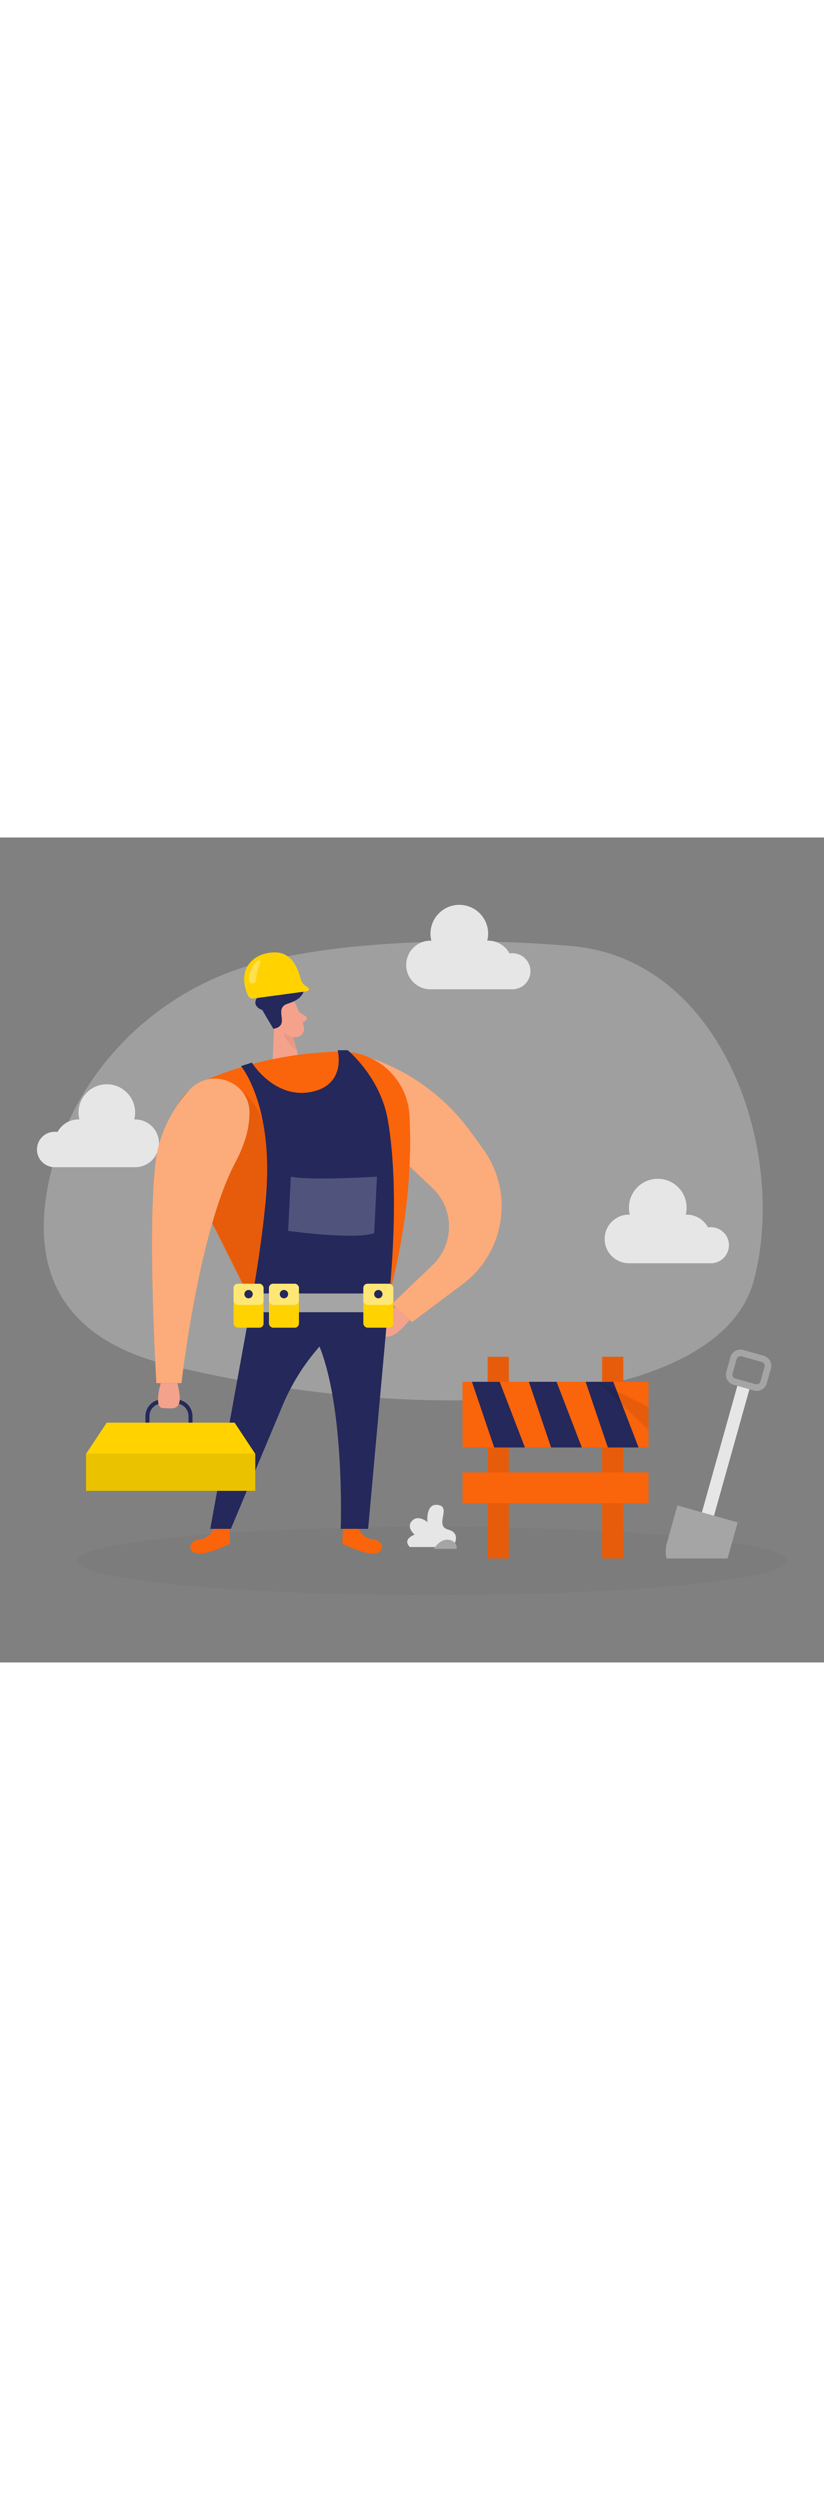<svg id="_0368_construction_worker" xmlns="http://www.w3.org/2000/svg" viewBox="0 0 500 500" data-imageid="construction-worker-65" imageName="Construction Worker" class="illustrations_image" style="width: 165px;"><rect x="0" y="0" width="500" height="500" fill="#808080" stroke="none"/><defs><style>.cls-1_construction-worker-65{fill:#fff;}.cls-2_construction-worker-65{fill:#f4a28c;}.cls-3_construction-worker-65{opacity:.46;}.cls-3_construction-worker-65,.cls-4_construction-worker-65,.cls-5_construction-worker-65,.cls-6_construction-worker-65,.cls-7_construction-worker-65,.cls-8_construction-worker-65{fill:none;}.cls-9_construction-worker-65{fill:#a5a5a5;}.cls-10_construction-worker-65{fill:#ce8172;}.cls-11_construction-worker-65{fill:#e6e6e6;}.cls-4_construction-worker-65{opacity:.03;}.cls-5_construction-worker-65{opacity:.08;}.cls-6_construction-worker-65{opacity:.31;}.cls-7_construction-worker-65{opacity:.2;}.cls-8_construction-worker-65{opacity:.3;}.cls-12_construction-worker-65{fill:#24285b;}.cls-13_construction-worker-65{fill:#000001;}.cls-14_construction-worker-65{fill:#ffd200;}.cls-15_construction-worker-65{fill:#68e1fd;}</style></defs><g id="bg_construction-worker-65"><g class="cls-8_construction-worker-65"><path class="cls-11_construction-worker-65" d="m159.61,75.3c-63.92,15.8-114.44,65.68-129.25,129.84-11.02,47.74-1.35,96.97,72.8,114.87,160.33,38.7,333.49,25.94,354.24-51.47,20.75-77.41-18.41-194.46-110.08-202.68-52.2-4.68-129.9-4.84-187.7,9.44Z"/></g><g class="cls-4_construction-worker-65"><ellipse class="cls-13_construction-worker-65" cx="262.11" cy="438.48" rx="215.46" ry="20.69"/></g><rect class="cls-11_construction-worker-65" x="433.94" y="328.57" width="7.63" height="104.41" transform="translate(119.16 -104.11) rotate(15.67)"/><path class="cls-9_construction-worker-65" d="m459.15,335.42c-.57,0-1.14-.08-1.72-.24l-12.32-3.46c-3.37-.95-5.35-4.47-4.4-7.84l2.49-8.86c.95-3.38,4.46-5.35,7.84-4.4l12.32,3.46c1.63.46,2.99,1.53,3.83,3.01.83,1.48,1.04,3.2.58,4.83l-2.49,8.86c-.79,2.8-3.34,4.64-6.12,4.64Zm-.65-4.05c1.28.36,2.6-.39,2.96-1.66l2.49-8.86c.17-.62.1-1.27-.22-1.82-.31-.56-.83-.96-1.44-1.13l-12.32-3.46c-1.27-.36-2.6.39-2.96,1.66l-2.49,8.86c-.36,1.27.39,2.6,1.66,2.96l12.32,3.46Z"/><path class="cls-9_construction-worker-65" d="m441.48,436.98l6.14-21.87-36.57-10.26-6.41,22.86c-.88,3.13-.92,6.3-.25,9.27h37.1Z"/><path class="cls-11_construction-worker-65" d="m442.32,247.13c0-6.04-4.9-10.94-10.94-10.94-.6,0-1.18.06-1.76.15-2.49-4.62-7.37-7.76-12.98-7.76-.18,0-.36.02-.54.03.34-1.36.54-2.78.54-4.24,0-9.66-7.83-17.5-17.5-17.5s-17.5,7.83-17.5,17.5c0,1.47.2,2.88.54,4.24-.18,0-.36-.03-.54-.03-8.14,0-14.74,6.6-14.74,14.74s6.6,14.74,14.74,14.74h51.16v-.1c5.36-.7,9.51-5.28,9.51-10.83Z"/><path class="cls-11_construction-worker-65" d="m321.89,81.09c0-6.04-4.9-10.94-10.94-10.94-.6,0-1.18.06-1.76.15-2.49-4.62-7.37-7.76-12.98-7.76-.18,0-.36.02-.54.03.34-1.36.54-2.78.54-4.24,0-9.66-7.83-17.5-17.5-17.5s-17.5,7.83-17.5,17.5c0,1.47.2,2.88.54,4.24-.18,0-.36-.03-.54-.03-8.14,0-14.74,6.6-14.74,14.74s6.6,14.74,14.74,14.74h51.16v-.1c5.36-.7,9.51-5.28,9.51-10.83Z"/><path class="cls-11_construction-worker-65" d="m22.43,189.1c0-5.93,4.81-10.74,10.74-10.74.59,0,1.16.06,1.72.15,2.44-4.54,7.24-7.62,12.75-7.62.18,0,.35.02.53.03-.33-1.34-.53-2.73-.53-4.17,0-9.49,7.69-17.18,17.18-17.18s17.18,7.69,17.18,17.18c0,1.44-.2,2.83-.53,4.17.18,0,.35-.03.53-.03,7.99,0,14.48,6.48,14.48,14.48s-6.48,14.48-14.48,14.48H31.77s0-.1,0-.1c-5.27-.68-9.35-5.18-9.35-10.64Z"/><path class="cls-11_construction-worker-65" d="m274.79,430.04s5.76-8.28-2.83-10.56c-8.59-2.28,2.07-13.44-5.92-14.9-7.99-1.47-6.66,10.34-6.66,10.34,0,0-5.52-4.76-9.33-.76-3.81,4,1.52,8.38,1.52,8.38,0,0-7.69,2.66-2.89,7.51h26.12Z"/><path class="cls-9_construction-worker-65" d="m263.24,431.14s3.66-6.25,9.05-5.48c5.39.77,4.81,5.48,4.81,5.48h-13.86Z"/></g><g id="mtc_construction-worker-65"><rect class="cls-15_construction-worker-65 targetColor" x="295.88" y="314.74" width="12.86" height="122.26" style="fill: rgb(250, 100, 11);"/><rect class="cls-15_construction-worker-65 targetColor" x="365.37" y="314.74" width="12.86" height="122.26" style="fill: rgb(250, 100, 11);"/><g class="cls-5_construction-worker-65"><rect class="cls-13_construction-worker-65" x="295.88" y="314.74" width="12.86" height="122.26"/></g><g class="cls-5_construction-worker-65"><rect class="cls-13_construction-worker-65" x="365.37" y="314.74" width="12.86" height="122.26"/></g><rect class="cls-15_construction-worker-65 targetColor" x="280.66" y="329.92" width="112.85" height="39.81" style="fill: rgb(250, 100, 11);"/><polygon class="cls-12_construction-worker-65" points="286.38 329.92 299.87 369.72 318.52 369.72 303.19 329.92 286.38 329.92"/><polygon class="cls-12_construction-worker-65" points="320.92 329.92 334.4 369.72 353.06 369.72 337.73 329.92 320.92 329.92"/><polygon class="cls-12_construction-worker-65" points="355.35 329.92 368.84 369.72 387.49 369.72 372.16 329.92 355.35 329.92"/><rect class="cls-15_construction-worker-65 targetColor" x="280.66" y="384.8" width="112.85" height="18.66" style="fill: rgb(250, 100, 11);"/><g class="cls-5_construction-worker-65"><polygon class="cls-13_construction-worker-65" points="363.15 329.92 393.5 359.2 393.5 345.26 363.15 329.92"/></g></g><g id="person_construction-worker-65"><path class="cls-2_construction-worker-65" d="m240.03,284.59s-14.24,7.21-8.8,15.54c5.45,8.33,17.29-7.77,17.29-7.77l-8.5-7.77Z"/><path class="cls-15_construction-worker-65 targetColor" d="m207.49,141.94c-1.69-6.33,4.1-12.12,10.43-10.4,16.64,4.51,45.03,16.27,67.3,46.32,2.97,4.01,5.79,7.92,8.45,11.71,18.36,26.11,12.58,62.09-12.97,81.21l-30.67,22.95-12.13-11.09,24.6-23.52c13.31-12.72,13.26-33.99-.1-46.65l-48.3-45.76-6.6-24.76Z" style="fill: rgb(250, 100, 11);"/><g class="cls-3_construction-worker-65"><path class="cls-1_construction-worker-65" d="m207.49,141.94c-1.69-6.33,4.1-12.12,10.43-10.4,16.64,4.51,45.03,16.27,67.3,46.32,2.97,4.01,5.79,7.92,8.45,11.71,18.36,26.11,12.58,62.09-12.97,81.21l-30.67,22.95-12.13-11.09,24.6-23.52c13.31-12.72,13.26-33.99-.1-46.65l-48.3-45.76-6.6-24.76Z"/></g><path class="cls-2_construction-worker-65" d="m179.08,100.43s4.41,8.53,5.35,15.03c.38,2.64-1.48,5.12-4.12,5.46-3.28.42-7.84.05-10.76-4.24l-5.85-6.66s-3.52-4.3,0-9.97c3.52-5.66,12.95-4.95,15.37.38Z"/><polygon class="cls-2_construction-worker-65" points="166.64 107.54 165.25 138.98 182.63 138.51 176.66 115.82 166.64 107.54"/><path class="cls-2_construction-worker-65" d="m172.77,111.92s-1.47-3.39-3.93-2.07c-2.46,1.32-.36,6.23,3.32,5.26l.61-3.19Z"/><path class="cls-2_construction-worker-65" d="m181.58,105.95l3.88,2.4c.96.59.98,1.98.03,2.6l-3.13,2.04-.78-7.04Z"/><g class="cls-6_construction-worker-65"><path class="cls-10_construction-worker-65" d="m178.07,121.02s-3.26-.29-5.96-2.69c0,0,.9,5.69,7.82,10.62l-1.86-7.93Z"/></g><path class="cls-12_construction-worker-65" d="m165.89,116.01l-6.75-11.45s-6.22-1.87-3.51-6.84c2.71-4.96,6.75-2.72,8.29-9.15,1.55-6.43,8.08-5.84,10.35-2.5s10.37-.26,10.21,5.65c-.16,5.9-7.7,8.33-9.84,9-9.4,2.95,2.33,13.23-8.75,15.28Z"/><path class="cls-15_construction-worker-65 targetColor" d="m217.06,417.74s2.55,7.09,8.96,7.64c6.41.54,8.09,6.81,2.32,8.44-5.76,1.63-20.63-5.78-20.63-5.78l.42-9.25,8.93-1.05Z" style="fill: rgb(250, 100, 11);"/><path class="cls-15_construction-worker-65 targetColor" d="m130.28,417.74s-2.55,7.09-8.96,7.64c-6.41.54-8.09,6.81-2.32,8.44,5.76,1.63,20.63-5.78,20.63-5.78l-.42-9.25-8.93-1.05Z" style="fill: rgb(250, 100, 11);"/><path class="cls-15_construction-worker-65 targetColor" d="m206.58,129.78c-21.79.37-51.19,4.2-82.96,17.74-16.99,7.24-24.43,27.26-16.15,43.77l45.14,90.04,83.69-4.95s15.23-50.6,12.18-107.85c-1.18-22.07-19.8-39.12-41.89-38.74Z" style="fill: rgb(250, 100, 11);"/><path class="cls-12_construction-worker-65" d="m152.61,281.32l-25.01,137.7h12.51s31.35-74.76,31.35-74.76c11.1-26.47,30.67-48.52,55.65-62.68l9.2-5.21-83.69,4.95Z"/><path class="cls-12_construction-worker-65" d="m236.3,276.37l-12.92,142.65h-16.62s3.88-107.34-26.1-130.19l55.64-12.46Z"/><g class="cls-5_construction-worker-65"><path class="cls-13_construction-worker-65" d="m147.06,154.14s21.38,13.74,14.65,55.99,20.24,69.46,20.24,69.46l-29.34,1.74s-18.8-39.22-23.83-47.54c-5.04-8.32,18.29-79.65,18.29-79.65Z"/></g><path class="cls-15_construction-worker-65 targetColor" d="m151.4,166.93c.09-19.14-23.83-27.98-36.64-13.75-9.08,10.09-18.05,24.57-20.37,43.74-5.1,42.04.51,133.8.51,133.8h15.22s10.28-91.72,32.71-133.8c6.25-11.73,8.53-21.71,8.57-29.99Z" style="fill: rgb(250, 100, 11);"/><g class="cls-3_construction-worker-65"><path class="cls-1_construction-worker-65" d="m151.4,166.93c.09-19.14-23.83-27.98-36.64-13.75-9.08,10.09-18.05,24.57-20.37,43.74-5.1,42.04.51,133.8.51,133.8h15.22s10.28-91.72,32.71-133.8c6.25-11.73,8.53-21.71,8.57-29.99Z"/></g><path class="cls-12_construction-worker-65" d="m116.8,357.7h-2.41v-6.97c0-4.24-3.45-7.69-7.69-7.69h-8.33c-4.24,0-7.69,3.45-7.69,7.69v6.49h-2.41v-6.49c0-5.57,4.53-10.1,10.1-10.1h8.33c5.57,0,10.1,4.53,10.1,10.1v6.97Z"/><rect class="cls-14_construction-worker-65" x="52.2" y="373.6" width="102.7" height="22.39"/><g class="cls-5_construction-worker-65"><rect class="cls-13_construction-worker-65" x="52.2" y="373.6" width="102.7" height="22.39"/></g><polygon class="cls-14_construction-worker-65" points="142.35 354.66 154.91 373.6 52.2 373.6 64.76 354.66 142.35 354.66"/><path class="cls-2_construction-worker-65" d="m97.55,330.72s-4.57,15.14,1.44,15.14,13.22,2.88,8.65-15.14h-10.09Z"/><path class="cls-14_construction-worker-65" d="m153.75,97.6l32.55-4.4c1.16-.16,1.52-1.66.55-2.32l-1.4-.95c-1.59-1.08-2.7-2.71-3.14-4.58-1.21-5.07-4.85-15.26-14.59-15.68-12.47-.54-24.76,8.8-17.3,26.04.57,1.31,1.93,2.09,3.34,1.9Z"/><g class="cls-6_construction-worker-65"><path class="cls-1_construction-worker-65" d="m151.02,86.22c.06-3.06.92-8.14,5.49-11.48.84-.61,1.95.3,1.5,1.24-1.15,2.42-2.48,6.12-2.56,10.35-.02,1.07-.83,1.96-1.88,2.12h0c-1.36.2-2.58-.86-2.55-2.23Z"/></g><path class="cls-12_construction-worker-65" d="m152.01,284.59s10.12-53.73,10.12-83.43c0-43.87-15.89-62.6-15.89-62.6l6.57-2.11s13.78,22.47,36.44,17.69c21.07-4.44,15.73-24.9,15.64-25.19h6.1s19.66,16.06,24.28,41.95c7.82,43.86,1.03,105.47,1.03,105.47l-84.28,8.22Z"/><rect class="cls-9_construction-worker-65" x="145.49" y="276.37" width="89.78" height="11.37"/><rect class="cls-14_construction-worker-65" x="141.73" y="270.46" width="18.2" height="26.66" rx="2.54" ry="2.54"/><g class="cls-3_construction-worker-65"><rect class="cls-1_construction-worker-65" x="141.73" y="270.46" width="18.2" height="12.83" rx="2.54" ry="2.54"/></g><circle class="cls-12_construction-worker-65" cx="150.83" cy="276.78" r="2.54"/><rect class="cls-14_construction-worker-65" x="163.2" y="270.46" width="18.2" height="26.66" rx="2.54" ry="2.54"/><g class="cls-3_construction-worker-65"><rect class="cls-1_construction-worker-65" x="163.2" y="270.46" width="18.2" height="12.83" rx="2.54" ry="2.54"/></g><circle class="cls-12_construction-worker-65" cx="172.3" cy="276.78" r="2.54"/><rect class="cls-14_construction-worker-65" x="220.48" y="270.46" width="18.2" height="26.66" rx="2.54" ry="2.54"/><g class="cls-3_construction-worker-65"><rect class="cls-1_construction-worker-65" x="220.48" y="270.46" width="18.2" height="12.83" rx="2.54" ry="2.54"/></g><circle class="cls-12_construction-worker-65" cx="229.58" cy="276.78" r="2.54"/><g class="cls-7_construction-worker-65"><path class="cls-1_construction-worker-65" d="m228.75,205.55s-40.14,2.59-52.27,0l-1.64,32.9s40.39,5.59,52.2,1.35l1.71-34.25Z"/></g></g></svg>